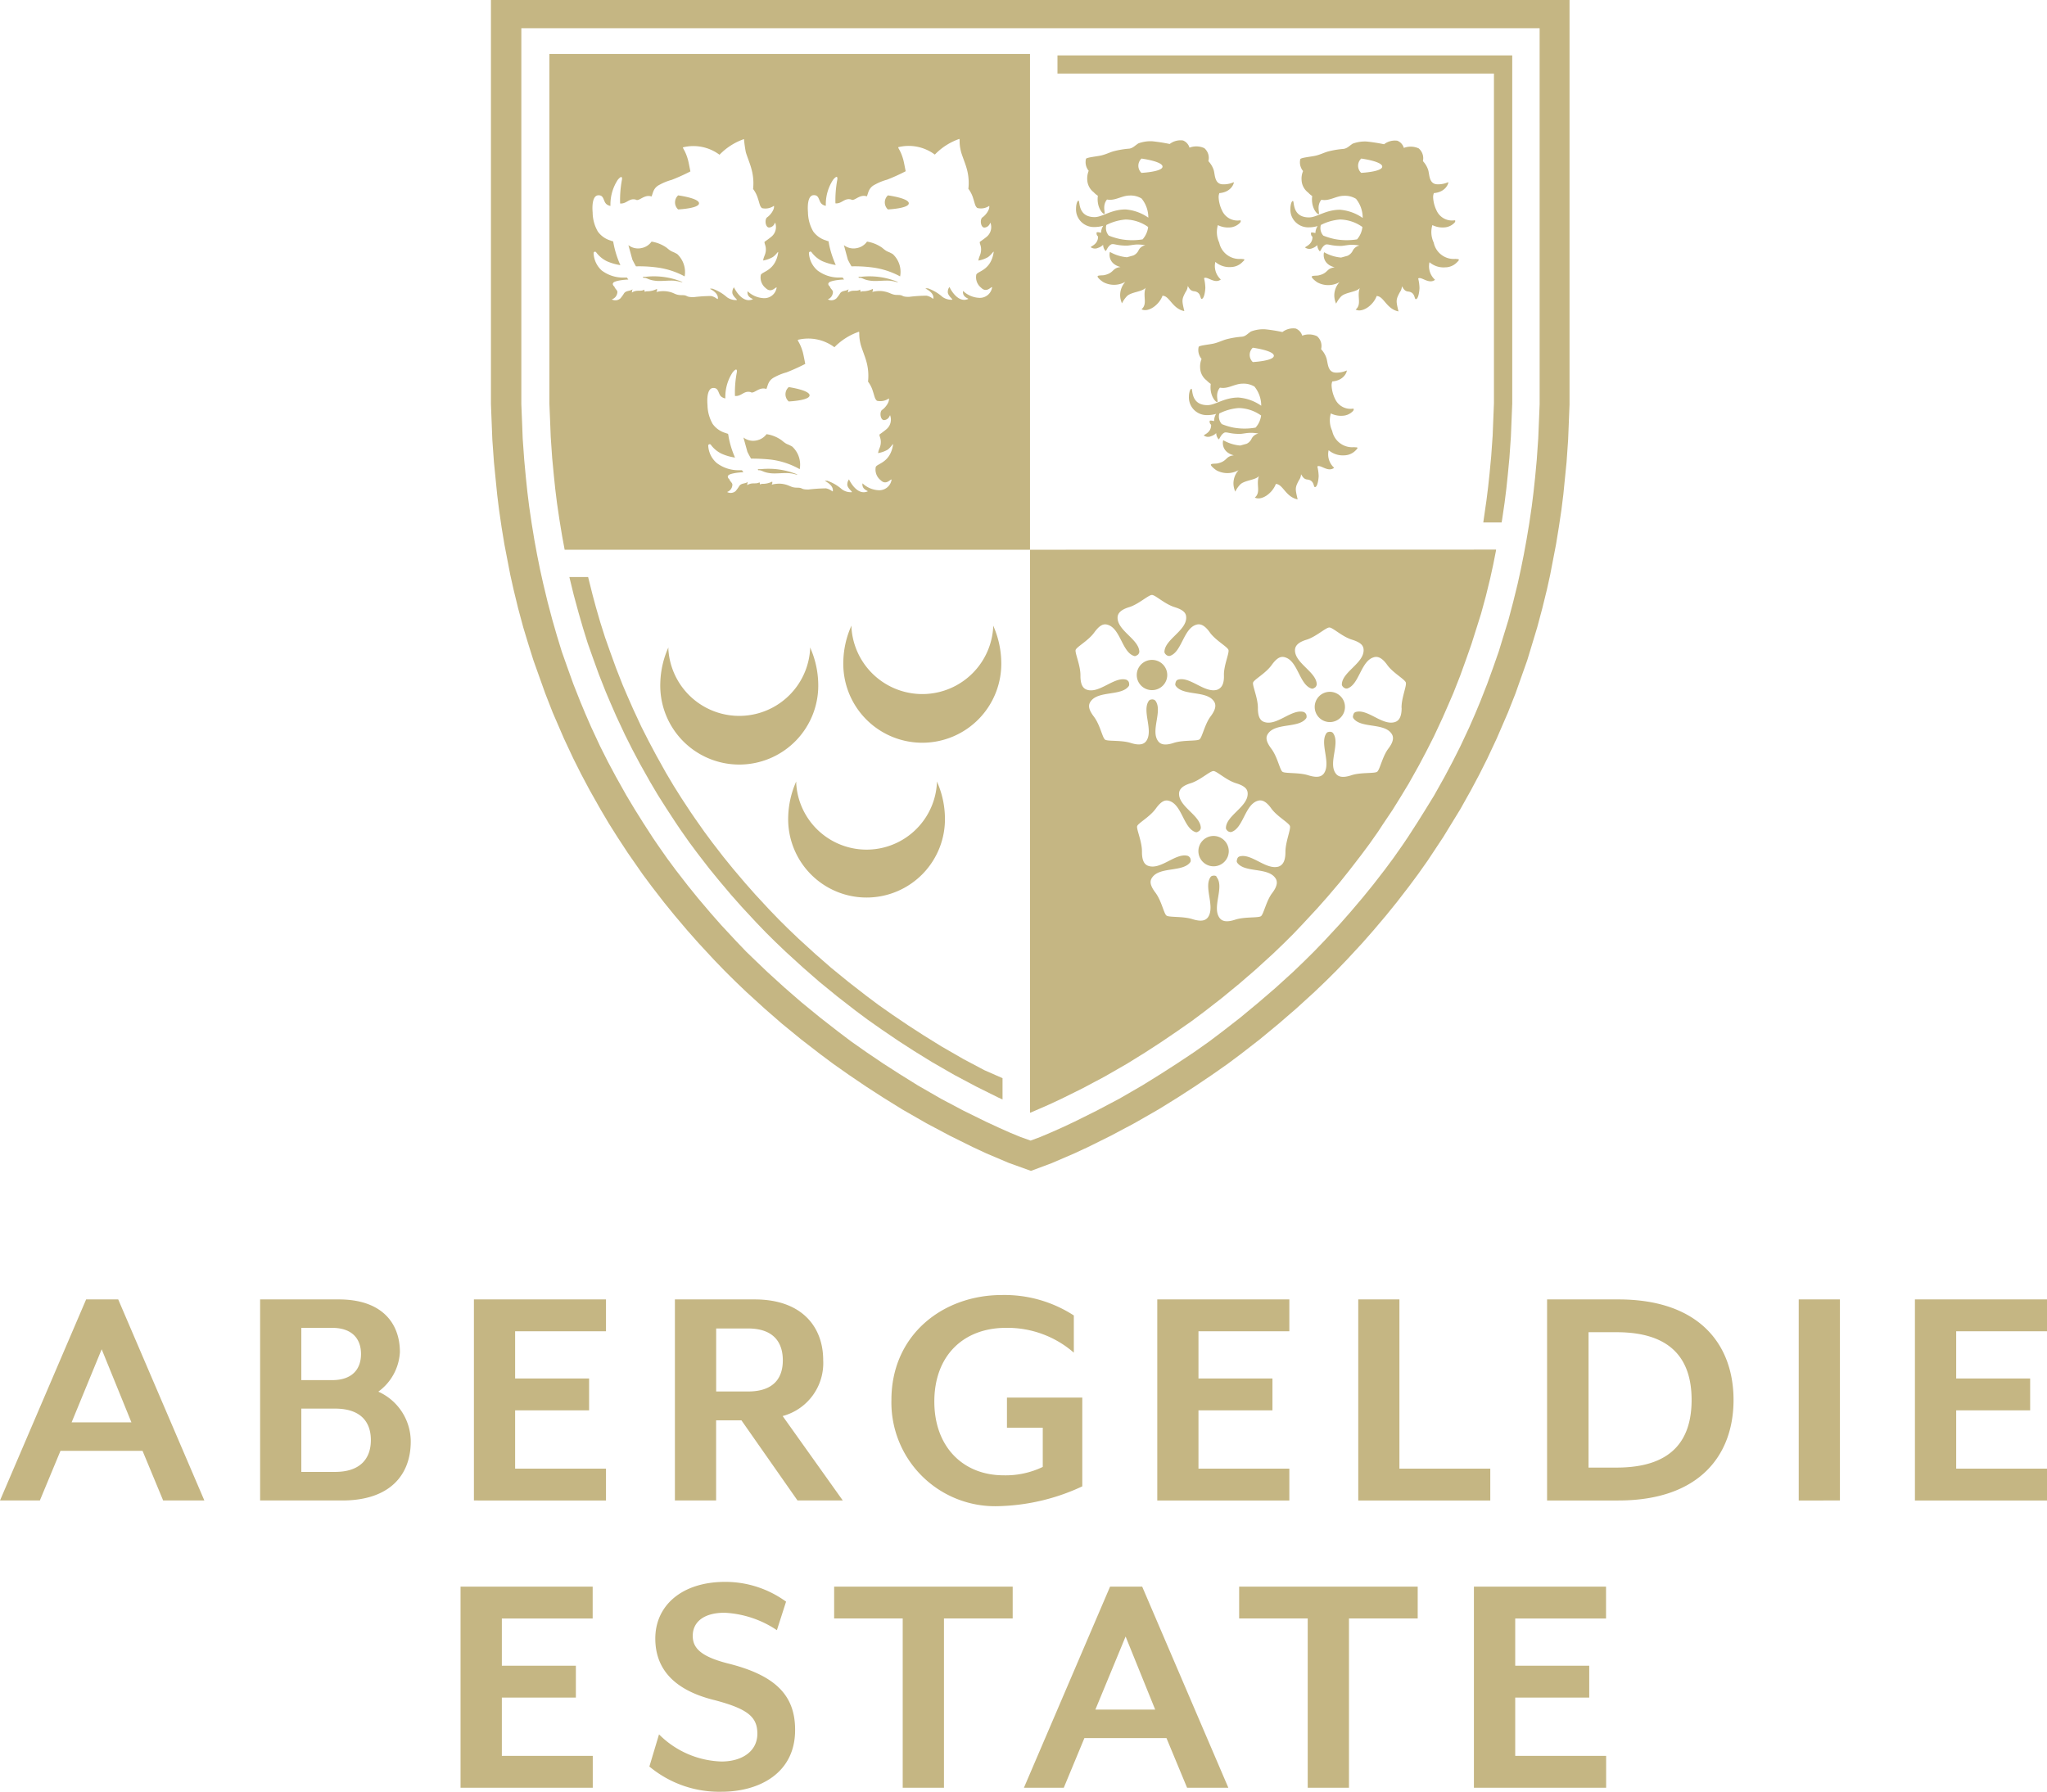 <?xml version="1.0" encoding="UTF-8"?>
<svg xmlns="http://www.w3.org/2000/svg" height="152.865" width="174.606">
  <g fill="#c5b683">
    <path d="M41.877 0v34.5l.119 3.018.136 1.9.28 2.814.156 1.258.218 1.5.239 1.454.5 2.594.284 1.27.387 1.593.44 1.634.412 1.36.449 1.43 1.013 2.839.638 1.634.959 2.218.794 1.695.683 1.36.708 1.331.922 1.634.724 1.225.757 1.2.856 1.307 1.264 1.818.774 1.041 1.041 1.348.906 1.115 1.1 1.3.955 1.078 1.309 1.413.906.939.893.886.955.915 1.56 1.421 1.461 1.274 1.667 1.364 1.622 1.254 1.128.841 1.334.939 1.445.98 1.445.935 1.646 1.021 2.058 1.18 1.967 1.046 1.968.976 1.173.547 1.926.817 1.885.678 1.753-.653 1.955-.841 1.169-.543 1.967-.976 2.009-1.07 2.058-1.18 1.614-1 1.445-.935 1.482-1 1.3-.911 1.132-.845 1.622-1.258 1.646-1.36 1.469-1.27 1.564-1.425.984-.943.864-.858.906-.939 1.309-1.413.951-1.082 1.1-1.3.899-1.111 1.041-1.348.774-1.042.823-1.164 1.317-1.989 1.474-2.406.914-1.634.708-1.331.683-1.36.794-1.695.959-2.218.638-1.613 1.013-2.859.848-2.8.436-1.634.391-1.589.28-1.27.5-2.6.243-1.491.218-1.462.161-1.3.276-2.769.132-1.9.119-2.977V0zm89.452 34.48l-.07 1.732-.049 1.189-.128 1.838-.14 1.5-.132 1.225-.152 1.225-.21 1.434-.239 1.434-.235 1.278-.247 1.225-.268 1.225-.379 1.54-.412 1.56-.412 1.34-.412 1.348-.469 1.34-.519 1.434-.609 1.548-.412.988-.506 1.16-.766 1.634-.659 1.307-.683 1.287-.893 1.593-.716 1.164-.708 1.135-.823 1.274-.445.658-.778 1.107-.741 1-1.006 1.298-.873 1.074-1.07 1.262-.918 1.041-1.268 1.368-.873.907-.823.817-.976.939-1.519 1.38-1.424 1.225-1.585 1.315-1.576 1.225-1.083.817-1.268.894-1.424.948-1.4.9-1.576.98-1.963 1.135-1.93 1.021-1.906.948-1.1.515-.918.408-.905.384-.823.306-.86-.306-.913-.377-.914-.408-1.12-.519-1.918-.943-1.926-1.021-1.971-1.135-1.572-.98-1.4-.9-1.424-.964-1.272-.894-1.083-.817-1.572-1.225-1.613-1.32-1.415-1.229-1.494-1.36-.93-.89-.848-.817-.868-.907-1.272-1.368-.918-1.042-1.07-1.262-.869-1.074-1.013-1.307-.741-1-.774-1.107-.449-.658-.823-1.274-.741-1.184-.7-1.168-.893-1.593-.679-1.27-.659-1.307-.761-1.634-.506-1.16-.412-.988-.613-1.548-.515-1.434-.473-1.34-.412-1.348-.387-1.34-.412-1.56-.368-1.531-.272-1.225-.247-1.225-.235-1.278-.235-1.434-.211-1.438-.152-1.225-.128-1.225-.14-1.5-.132-1.838-.045-1.189-.07-1.732V2.406h86.858z"></path>
    <path d="M72.628 53.374v.172a6.057 6.057 0 0 0 12.089 0v-.172a7.937 7.937 0 0 1 .687 2.994 6.739 6.739 0 1 1-13.468 0 7.812 7.812 0 0 1 .692-2.994zm-15.616 1.862v.172a6.057 6.057 0 0 0 12.089 0v-.172a7.941 7.941 0 0 1 .691 2.994 6.739 6.739 0 1 1-13.468 0 7.884 7.884 0 0 1 .688-2.994zm10.904 11.436v.167a6.011 6.011 0 0 0 12 0v-.167a7.812 7.812 0 0 1 .683 2.969 6.687 6.687 0 1 1-13.365 0 7.888 7.888 0 0 1 .682-2.969zm37.951-44.584a1.754 1.754 0 0 1-1.869-1.391 2.108 2.108 0 0 1-.115-1.491 1.939 1.939 0 0 0 .984.2 1.314 1.314 0 0 0 .91-.408c.053-.069.1-.2 0-.2a1.439 1.439 0 0 1-1.527-.817 2.88 2.88 0 0 1-.3-1.1.926.926 0 0 1 .062-.408h.033c1.025-.1 1.235-.89 1.194-.931a2.075 2.075 0 0 1-.906.184c-.729 0-.687-.768-.8-1.2a2.071 2.071 0 0 0-.461-.78 1.094 1.094 0 0 0-.346-1.107 1.624 1.624 0 0 0-1.264-.041.934.934 0 0 0-.552-.613 1.506 1.506 0 0 0-1.136.3 14.178 14.178 0 0 0-1.49-.233 3 3 0 0 0-1.19.184c-.333.225-.453.388-.761.445a7.7 7.7 0 0 0-1.35.225c-.325.094-.65.261-1.029.351s-1.259.167-1.321.294a1.17 1.17 0 0 0 .231 1.021 1.74 1.74 0 0 0-.124.76 1.414 1.414 0 0 0 .552 1.07 1.909 1.909 0 0 0 .354.3c-.132 1 .445 1.6.556 1.544s-.214-.69.226-1.225a1.394 1.394 0 0 0 .259.025c.572 0 1.083-.364 1.671-.364a1.8 1.8 0 0 1 1.017.253 2.585 2.585 0 0 1 .576 1.634 3.909 3.909 0 0 0-1.943-.7c-1.235 0-1.968.653-2.638.653-1.469 0-1.235-1.4-1.371-1.4s-.214.408-.214.637a1.5 1.5 0 0 0 .43 1.156 1.529 1.529 0 0 0 1.154.454 2.583 2.583 0 0 0 .737-.11 1.17 1.17 0 0 0-.189.6c-.23-.057-.383-.074-.383 0 0 .257.078.221.128.335 0 .686-.663.817-.617.9a.61.61 0 0 0 .617.053 1.1 1.1 0 0 0 .432-.261.813.813 0 0 0 .21.527c.082 0 .177-.433.515-.576.23-.053.465.118 1.284.118.218 0 .56-.086.869-.094a3.654 3.654 0 0 1 .724.061.822.822 0 0 0-.593.466.9.9 0 0 1-.432.408l-.543.151a3.471 3.471 0 0 1-1.449-.453c-.041.045-.23.992.9 1.287-.741.09-.523.5-1.383.69-.169.037-.535 0-.572.1s.3.384.49.5a1.944 1.944 0 0 0 1.873-.025 1.7 1.7 0 0 0-.44 1.156 1.765 1.765 0 0 0 .156.678 2.452 2.452 0 0 1 .412-.6c.362-.38 1.334-.376 1.609-.735-.276.731.193 1.372-.354 1.842.568.294 1.506-.368 1.79-1.156.605 0 .823 1.1 1.86 1.311-.206-.9-.239-.976.111-1.634a.946.946 0 0 0 .181-.506c.107.131.185.408.535.445.593.061.515.6.634.649.235.033.325-.678.333-.948a4.093 4.093 0 0 0-.111-.817c.276-.192.9.527 1.432.114a1.549 1.549 0 0 1-.469-1.5 1.837 1.837 0 0 0 1.35.437 1.4 1.4 0 0 0 .992-.457c.316-.269-.002-.204-.141-.237zm-8.405-1.666a5.512 5.512 0 0 1-1.881-.02 5.911 5.911 0 0 1-1-.3.975.975 0 0 1-.21-.907 4.343 4.343 0 0 1 1.646-.466 3.4 3.4 0 0 1 1.918.637 1.937 1.937 0 0 1-.474 1.056zm-.095-5.669a.837.837 0 0 1 0-1.225s1.795.241 1.795.686-1.795.535-1.795.535zm26.792 7.335a1.746 1.746 0 0 1-1.865-1.393 2.078 2.078 0 0 1-.115-1.491 1.951 1.951 0 0 0 .984.2 1.313 1.313 0 0 0 .91-.408c.054-.069.1-.2 0-.2a1.443 1.443 0 0 1-1.527-.817 2.88 2.88 0 0 1-.3-1.1.872.872 0 0 1 .066-.408h.029c1.029-.1 1.235-.89 1.194-.931a2.076 2.076 0 0 1-.906.184c-.729 0-.687-.768-.8-1.2a2.069 2.069 0 0 0-.457-.78 1.1 1.1 0 0 0-.358-1.083 1.633 1.633 0 0 0-1.268-.041.934.934 0 0 0-.552-.613 1.506 1.506 0 0 0-1.136.3 14.182 14.182 0 0 0-1.49-.233 3.009 3.009 0 0 0-1.19.184c-.329.225-.453.388-.762.445a7.7 7.7 0 0 0-1.35.225c-.325.094-.65.261-1.029.351s-1.26.167-1.321.294a1.161 1.161 0 0 0 .235 1.021 1.624 1.624 0 0 0-.128.76 1.406 1.406 0 0 0 .556 1.07 1.873 1.873 0 0 0 .35.3c-.132 1 .445 1.6.556 1.544s-.214-.69.226-1.225a1.406 1.406 0 0 0 .263.025c.568 0 1.078-.364 1.667-.364a1.818 1.818 0 0 1 1.023.257 2.58 2.58 0 0 1 .572 1.634 3.908 3.908 0 0 0-1.943-.7c-1.214 0-1.967.653-2.634.653-1.474 0-1.235-1.4-1.375-1.4s-.214.408-.214.637a1.5 1.5 0 0 0 .43 1.156 1.529 1.529 0 0 0 1.154.454 2.558 2.558 0 0 0 .737-.11 1.171 1.171 0 0 0-.189.6c-.23-.057-.379-.074-.379 0 0 .257.074.221.128.335 0 .686-.667.817-.621.9a.616.616 0 0 0 .621.053 1.107 1.107 0 0 0 .412-.261.838.838 0 0 0 .21.527c.086 0 .181-.433.514-.576.235-.053.465.118 1.284.118.218 0 .56-.086.868-.094a3.653 3.653 0 0 1 .724.061.822.822 0 0 0-.589.466.919.919 0 0 1-.432.408l-.547.151a3.471 3.471 0 0 1-1.449-.453c-.041.045-.23.992.9 1.287-.741.09-.523.5-1.383.69-.165.037-.535 0-.572.1s.3.384.49.5a1.952 1.952 0 0 0 1.877-.025 1.692 1.692 0 0 0-.445 1.156 1.764 1.764 0 0 0 .156.678 2.571 2.571 0 0 1 .412-.6c.362-.38 1.334-.376 1.609-.735-.272.731.193 1.372-.354 1.842.572.294 1.507-.368 1.79-1.156.609 0 .823 1.1 1.861 1.311-.206-.9-.239-.976.115-1.634a.98.98 0 0 0 .181-.506c.107.131.181.408.531.445.593.061.515.6.638.649.23.033.321-.678.329-.948a3.814 3.814 0 0 0-.111-.817c.28-.192.9.527 1.437.114a1.545 1.545 0 0 1-.473-1.5 1.845 1.845 0 0 0 1.35.437 1.4 1.4 0 0 0 1.025-.462c.307-.291-.002-.226-.15-.258zm-8.405-1.667a5.512 5.512 0 0 1-1.881-.02 6.039 6.039 0 0 1-1-.3.971.971 0 0 1-.206-.907 4.323 4.323 0 0 1 1.626-.466 3.4 3.4 0 0 1 1.918.637 1.909 1.909 0 0 1-.457 1.056zm.358-5.669a.833.833 0 0 1 0-1.225s1.79.241 1.79.686-1.79.535-1.79.535zm-.609 23.399a1.747 1.747 0 0 1-1.869-1.389 2.107 2.107 0 0 1-.115-1.491 1.964 1.964 0 0 0 .984.2 1.3 1.3 0 0 0 .91-.408c.053-.065.1-.2 0-.2a1.443 1.443 0 0 1-1.527-.817 2.915 2.915 0 0 1-.3-1.1.859.859 0 0 1 .062-.408h.033c1.025-.1 1.235-.89 1.194-.931a2.075 2.075 0 0 1-.905.184c-.729 0-.687-.768-.823-1.225a2.038 2.038 0 0 0-.461-.776 1.093 1.093 0 0 0-.346-1.107 1.625 1.625 0 0 0-1.264-.045.926.926 0 0 0-.552-.609 1.506 1.506 0 0 0-1.136.3 13.266 13.266 0 0 0-1.49-.237 2.98 2.98 0 0 0-1.19.188c-.333.221-.453.408-.762.445a7.332 7.332 0 0 0-1.35.225c-.325.094-.654.257-1.029.351s-1.26.163-1.321.29a1.178 1.178 0 0 0 .247 1.033 1.688 1.688 0 0 0-.123.756 1.4 1.4 0 0 0 .552 1.074 2.073 2.073 0 0 0 .354.3c-.132 1 .445 1.6.556 1.544s-.218-.69.226-1.225a1.861 1.861 0 0 0 .259.024c.572 0 1.083-.364 1.671-.364a1.8 1.8 0 0 1 1.017.249 2.6 2.6 0 0 1 .576 1.634 3.909 3.909 0 0 0-1.943-.7c-1.235 0-1.968.649-2.638.649-1.469 0-1.235-1.393-1.371-1.393s-.214.408-.214.637a1.5 1.5 0 0 0 .429 1.153 1.525 1.525 0 0 0 1.151.452 2.591 2.591 0 0 0 .741-.106 1.121 1.121 0 0 0-.173.621c-.235-.057-.383-.074-.383 0 0 .257.078.216.128.335 0 .682-.663.817-.617.894a.61.61 0 0 0 .617.053 1.051 1.051 0 0 0 .432-.261.814.814 0 0 0 .21.531c.082 0 .177-.433.515-.58.231-.049.465.118 1.284.118.218 0 .56-.086.868-.09a3.319 3.319 0 0 1 .724.061.822.822 0 0 0-.593.462.89.89 0 0 1-.412.408l-.543.151a3.471 3.471 0 0 1-1.449-.453c-.041.041-.23.992.9 1.287-.741.086-.523.494-1.383.69-.169.037-.535 0-.572.1s.3.38.49.5a1.944 1.944 0 0 0 1.873-.025 1.688 1.688 0 0 0-.44 1.156 1.782 1.782 0 0 0 .156.678 2.294 2.294 0 0 1 .412-.6c.362-.38 1.334-.376 1.609-.735-.276.731.193 1.372-.354 1.842.568.294 1.5-.368 1.791-1.16.605 0 .823 1.1 1.86 1.315-.206-.907-.239-.98.111-1.634a.959.959 0 0 0 .181-.506c.107.131.185.408.535.445.593.061.51.592.634.645.235.033.325-.678.333-.943a4.13 4.13 0 0 0-.111-.817c.276-.188.9.531 1.432.114a1.541 1.541 0 0 1-.469-1.5 1.874 1.874 0 0 0 1.35.437 1.4 1.4 0 0 0 .988-.457c.29-.284-.007-.206-.167-.239zm-8.405-1.67a5.314 5.314 0 0 1-1.881 0 5.23 5.23 0 0 1-1-.3.971.971 0 0 1-.21-.907 4.419 4.419 0 0 1 1.646-.462 3.4 3.4 0 0 1 1.918.637 1.909 1.909 0 0 1-.473 1.032zm-.235-5.591a.837.837 0 0 1 0-1.225s1.795.241 1.795.686-1.795.539-1.795.539zm-39.585 2.136a.813.813 0 0 0 0 1.225s1.778-.078 1.778-.523-1.778-.702-1.778-.702zm-2.378 7h-.263a.531.531 0 0 1 .041.09h.041c.321 0 .358.2 1.091.266.473.041 1.185-.069 1.614 0 .354.041.506.139.6.1a6.5 6.5 0 0 0-3.124-.456zm2.674-1.927c-.465-.27-.412-.123-.889-.527a2.951 2.951 0 0 0-1.3-.531 1.4 1.4 0 0 1-.86.535 1.342 1.342 0 0 1-1.111-.253l.338 1.225c.107.217.214.408.313.58a15.054 15.054 0 0 1 1.716.086 6.7 6.7 0 0 1 2.433.813 2.094 2.094 0 0 0-.64-1.928zm-9.73-21.431a.813.813 0 0 0 0 1.2s1.782-.082 1.782-.523-1.782-.677-1.782-.677zm-2.75 6.944h-.263a.408.408 0 0 1 .041.086h.041c.321 0 .358.2 1.091.265.473.041 1.185-.069 1.609 0 .354.041.51.139.605.1a6.32 6.32 0 0 0-3.124-.451zm2.672-1.937c-.465-.274-.412-.123-.889-.531a3.051 3.051 0 0 0-1.3-.531 1.367 1.367 0 0 1-.86.551 1.342 1.342 0 0 1-1.115-.249l.336 1.228c.107.221.21.408.309.58a11.425 11.425 0 0 1 1.716.086 6.775 6.775 0 0 1 2.437.772 2.108 2.108 0 0 0-.634-1.906zm17.971-5.007a.813.813 0 0 0 0 1.2s1.782-.082 1.782-.523-1.782-.677-1.782-.677zm.412 5.007c-.465-.274-.412-.123-.893-.531a3.051 3.051 0 0 0-1.3-.531 1.355 1.355 0 0 1-.856.551 1.333 1.333 0 0 1-1.116-.249l.333 1.228c.107.221.214.408.313.58a11.452 11.452 0 0 1 1.716.086 6.779 6.779 0 0 1 2.433.772 2.064 2.064 0 0 0-.63-1.906z"></path>
    <path d="M46.862 4.603v29.836l.07 1.691.045 1.16.123 1.785.14 1.466.123 1.189.148 1.193.206 1.4.23 1.4.218 1.18h39.692v-42.3zM58.153 25.18c-.63 0-.589-.233-1.309-.327a2.381 2.381 0 0 0-.864.061.292.292 0 0 0 .054-.265 1.764 1.764 0 0 1-.786.2c-.086 0-.189 0-.243.069 0-.082-.054-.127-.054-.212-.177.135-.412.082-.638.106a.86.86 0 0 0-.412.147.812.812 0 0 1 .058-.282c-.218.18-.527.09-.72.335a3.309 3.309 0 0 1-.325.449.646.646 0 0 1-.733.082.687.687 0 0 0 .482-.625c0-.172-.23-.3-.255-.47-.095-.053-.185-.216-.107-.3.058-.18.856-.282 1.235-.294h.062a2.065 2.065 0 0 1-.119-.172h-.338a3.02 3.02 0 0 1-1.807-.6 2.109 2.109 0 0 1-.7-1.479.118.118 0 0 1 .076-.121.12.12 0 0 1 .138.039 2.5 2.5 0 0 0 .914.764 4.575 4.575 0 0 0 1.157.335 8.219 8.219 0 0 1-.564-1.744 4.996 4.996 0 0 1-.053-.286.771.771 0 0 1-.21-.065 2.058 2.058 0 0 1-1.095-.768 3.3 3.3 0 0 1-.445-1.634c-.037-.408-.062-1.442.486-1.462s.379.6.782.817a.67.67 0 0 0 .251.09 3.845 3.845 0 0 1 .63-2.234c.4-.47.375-.1.342.041a9.359 9.359 0 0 0-.148 1.985c.556.049.761-.478 1.33-.331l.062.029c.272.086.708-.5 1.288-.294.136-.3.14-.735.7-1.009a4.6 4.6 0 0 1 1.017-.408 16.715 16.715 0 0 0 1.6-.723c-.082-.384-.156-.817-.222-1.033-.218-.76-.449-.935-.412-1.021a3.725 3.725 0 0 1 3.116.633 5.319 5.319 0 0 1 2.087-1.336 10.713 10.713 0 0 0 .152 1.095c.078.306.366 1 .473 1.413a4.59 4.59 0 0 1 .152 1.748 2.573 2.573 0 0 1 .412.817c.156.462.152.645.346.817a1.263 1.263 0 0 0 1.021-.2c.066.335-.333.817-.576.98s-.161.927.2.87c.449-.069.449-.523.49-.376a1.061 1.061 0 0 1-.309 1.144c-.181.159-.605.453-.605.453-.041.159.156.343.1.817-.045.335-.165.408-.222.78a2.482 2.482 0 0 0 .823-.294c.346-.237.494-.6.453-.343-.251 1.515-1.358 1.568-1.474 1.867a1.151 1.151 0 0 0 .412 1.119c.49.494.873-.147.938-.037a1.06 1.06 0 0 1-1.111.9 2.136 2.136 0 0 1-1.367-.588.528.528 0 0 0 .086.408c.165.208.412.245.35.278-.943.408-1.6-1.025-1.6-1.025a.711.711 0 0 0-.136.49c.053.319.49.584.366.6a1.312 1.312 0 0 1-.823-.241 3.766 3.766 0 0 0-1.26-.735c-.226 0-.189.025-.189.025s.724.327.671.817c-.025.151-.14-.123-.584-.212a12.765 12.765 0 0 0-1.5.1c-.738-.011-.425-.174-.997-.174zm18.016 12.8c-.251 1.511-1.358 1.564-1.469 1.862a1.147 1.147 0 0 0 .412 1.119c.49.5.873-.147.938-.037a1.06 1.06 0 0 1-1.111.9 2.148 2.148 0 0 1-1.367-.588.519.519 0 0 0 .091.408c.165.208.412.245.346.278-.938.408-1.593-1.025-1.593-1.025a.743.743 0 0 0-.14.494c.053.314.49.58.366.6a1.287 1.287 0 0 1-.823-.241 3.689 3.689 0 0 0-1.26-.735c-.231 0-.189.024-.189.024s.724.331.671.837c0 .151-.136-.123-.585-.212a13.713 13.713 0 0 0-1.5.1c-.712 0-.412-.159-.976-.159s-.589-.237-1.309-.331a2.434 2.434 0 0 0-.852.078.3.3 0 0 0 .049-.265 1.785 1.785 0 0 1-.786.192c-.086 0-.189 0-.243.074 0-.086-.049-.131-.054-.212-.173.131-.412.082-.638.106a.922.922 0 0 0-.412.143.84.84 0 0 1 .058-.282c-.218.18-.527.09-.72.335a3.633 3.633 0 0 1-.325.453.638.638 0 0 1-.729.078.678.678 0 0 0 .453-.621c0-.172-.23-.3-.255-.466-.095-.057-.185-.221-.107-.3.062-.18.856-.282 1.235-.294h.062l-.119-.176h-.337a3.053 3.053 0 0 1-1.807-.609 2.093 2.093 0 0 1-.733-1.487.123.123 0 0 1 .08-.118.124.124 0 0 1 .138.036 2.465 2.465 0 0 0 .91.764 4.306 4.306 0 0 0 1.157.335 8.069 8.069 0 0 1-.543-1.744 1.7 1.7 0 0 0-.053-.282c-.066-.02-.136-.041-.206-.069a2.058 2.058 0 0 1-1.1-.768 3.325 3.325 0 0 1-.445-1.609c-.037-.408-.062-1.446.486-1.466s.379.6.782.8a.712.712 0 0 0 .255.09 3.8 3.8 0 0 1 .626-2.23c.4-.47.375-.1.346.037a9.07 9.07 0 0 0-.152 1.985c.556.053.761-.478 1.329-.331l.062.029c.276.086.708-.5 1.288-.294.136-.294.14-.731.7-1.009a4.68 4.68 0 0 1 1.017-.408 16.707 16.707 0 0 0 1.6-.723c-.078-.38-.156-.817-.218-1.033-.222-.756-.453-.935-.412-1.021a3.725 3.725 0 0 1 3.116.633 5.356 5.356 0 0 1 2.091-1.323c.074.061-.041.331.152 1.095.078.306.366 1.009.477 1.417a4.545 4.545 0 0 1 .148 1.744 2.574 2.574 0 0 1 .412.817c.156.466.156.645.35.817a1.263 1.263 0 0 0 1.017-.2c.066.331-.333.817-.576.976s-.161.927.2.87c.449-.069.453-.523.49-.376a1.061 1.061 0 0 1-.309 1.144c-.181.163-.6.457-.6.457-.045.159.156.339.095.817-.045.335-.161.408-.222.776a2.482 2.482 0 0 0 .823-.294c.34-.264.49-.635.447-.378zm8.582-16.419c-.251 1.515-1.358 1.568-1.474 1.867a1.143 1.143 0 0 0 .412 1.119c.49.494.873-.147.938-.037a1.06 1.06 0 0 1-1.111.9 2.136 2.136 0 0 1-1.367-.588.528.528 0 0 0 .086.408c.165.208.412.245.35.278-.943.408-1.6-1.025-1.6-1.025a.711.711 0 0 0-.136.49c.054.319.486.584.366.6a1.32 1.32 0 0 1-.823-.241 3.719 3.719 0 0 0-1.255-.735c-.226 0-.193.025-.193.025s.729.327.671.817c0 .151-.136-.123-.58-.212a12.713 12.713 0 0 0-1.5.1c-.712 0-.412-.163-.976-.163s-.593-.233-1.313-.327a2.355 2.355 0 0 0-.852.074.3.3 0 0 0 .053-.265 1.764 1.764 0 0 1-.786.2c-.091 0-.193 0-.243.069 0-.082-.053-.127-.053-.212-.177.135-.412.082-.642.106a.827.827 0 0 0-.391.147.812.812 0 0 1 .054-.282c-.214.18-.523.09-.716.335a3.01 3.01 0 0 1-.329.449.638.638 0 0 1-.729.082.686.686 0 0 0 .436-.625c0-.172-.235-.3-.255-.47-.1-.053-.189-.216-.111-.3.062-.18.86-.282 1.255-.294h.062l-.123-.172h-.338a3.008 3.008 0 0 1-1.8-.6 2.1 2.1 0 0 1-.737-1.487.122.122 0 0 1 .08-.118.124.124 0 0 1 .138.036 2.486 2.486 0 0 0 .91.764 4.654 4.654 0 0 0 1.161.335 8.456 8.456 0 0 1-.568-1.744l-.049-.286a.729.729 0 0 1-.21-.065 2.058 2.058 0 0 1-1.095-.768 3.338 3.338 0 0 1-.449-1.634c-.033-.408-.062-1.442.486-1.462s.379.6.786.817a.67.67 0 0 0 .251.09 3.815 3.815 0 0 1 .63-2.234c.4-.47.37-.1.342.041a9.593 9.593 0 0 0-.152 1.985c.552.049.757-.478 1.329-.331l.062.029c.272.086.7-.5 1.288-.294.136-.3.14-.735.7-1.009a4.548 4.548 0 0 1 1.013-.411 15.848 15.848 0 0 0 1.6-.723c-.078-.384-.156-.817-.218-1.033-.222-.76-.449-.935-.412-1.021a3.726 3.726 0 0 1 3.116.633 5.289 5.289 0 0 1 2.087-1.336c.07.057-.045.331.148 1.095.078.306.366 1 .478 1.413a4.488 4.488 0 0 1 .148 1.748 2.493 2.493 0 0 1 .412.817c.152.462.152.645.346.817a1.243 1.243 0 0 0 1.021-.18c.066.335-.329.817-.576.98s-.156.927.2.87c.449-.069.449-.523.49-.376a1.069 1.069 0 0 1-.309 1.144c-.185.159-.605.453-.605.453-.045.159.156.343.095.817-.041.335-.161.408-.222.78a2.482 2.482 0 0 0 .823-.294c.368-.266.516-.633.475-.372z"></path>
    <path d="M73.481 23.612h-.263a.289.289 0 0 1 .045.086h.041c.321 0 .354.2 1.091.265.469.041 1.181-.069 1.609 0 .354.041.506.139.6.1a6.349 6.349 0 0 0-3.123-.451zm10.48 67.689l-1.786-.948-1.865-1.074-1.5-.931-1.334-.862-1.371-.927-1.173-.825-1.021-.764-1.494-1.16-1.527-1.246-1.342-1.172-1.437-1.311-.893-.854-.782-.776-.815-.845-1.2-1.295-.873-.988-1.017-1.2-.819-1.009-.959-1.242-.675-.911-.749-1.066-.412-.6-.79-1.2-.663-1.054-.654-1.1-.844-1.515-.642-1.209-.609-1.2-.716-1.54-.49-1.115-.391-.911-.568-1.446-.5-1.38-.44-1.246-.4-1.262-.366-1.262-.292-1.078-.387-1.548h-1.599l.375 1.54.412 1.515.375 1.295.4 1.287.453 1.282.506 1.4.589 1.491.4.939.494 1.131.737 1.577.63 1.254.659 1.242.869 1.544.663 1.119.692 1.091.8 1.225.424.629.757 1.078.712.956.98 1.27.84 1.029 1.037 1.229.885 1 1.235 1.331.836.87.8.792.91.87 1.474 1.344 1.367 1.193 1.56 1.274 1.531 1.189 1.041.776 1.21.85 1.4.952 1.358.878 1.527.943 1.91 1.1 1.852.984 1.848.919.4.188v-1.822zm6.24-86.575v1.552h37.23v28.125l-.111 2.785-.124 1.752-.136 1.438-.123 1.152-.144 1.16-.049.335-.222 1.548h1.564l.049-.286.206-1.409.148-1.184.123-1.172.14-1.47.124-1.777.115-2.839V4.726z"></path>
    <ellipse cx="98.264" cy="57.589" rx="1.301" ry="1.291"></ellipse>
    <path d="M113.424 59.022a1.291 1.291 0 1 0 1.3 1.291 1.281 1.281 0 0 0-.381-.915 1.3 1.3 0 0 0-.919-.376zm-9.912 12.298a1.295 1.295 0 1 0 1.3 1.295 1.3 1.3 0 0 0-1.3-1.295z"></path>
    <path d="M87.859 46.9v48.031h.021l.7-.3.877-.384 1.062-.494 1.848-.915 1.848-.984 1.906-1.095 1.523-.943 1.354-.878 1.383-.939 1.235-.862 1.037-.772 1.531-1.188 1.552-1.274 1.379-1.193 1.474-1.344.893-.858.823-.817.823-.866 1.235-1.331.885-1 1.041-1.225.823-1.033.98-1.27.712-.956.749-1.066.412-.629.823-1.225.683-1.1.683-1.127.864-1.54.659-1.246.638-1.258.737-1.585.494-1.127.412-.952.589-1.495.506-1.4.453-1.291.412-1.3.412-1.307.412-1.511.366-1.495.259-1.18.243-1.225v-.061zm6.4 16.2c-.231-.163-.412-1.25-.959-1.969s-.44-1.05-.255-1.307c.663-.911 2.61-.429 3.235-1.287a.215.215 0 0 0 .037-.131.576.576 0 0 0-.045-.245.513.513 0 0 0-.177-.163c-1.013-.331-2.3 1.193-3.371.85-.3-.094-.572-.368-.564-1.225s-.477-1.9-.412-2.165 1.066-.772 1.593-1.5.864-.747 1.165-.649c1.078.347 1.206 2.328 2.227 2.655a.2.2 0 0 0 .136 0 .978.978 0 0 0 .214-.127.537.537 0 0 0 .1-.208c0-1.07-1.856-1.805-1.856-2.928 0-.31.185-.658.984-.9s1.647-1.042 1.947-1.042 1.078.776 1.943 1.042.98.584.98.9c0 1.123-1.856 1.871-1.856 2.928a.3.3 0 0 0 .049.127.709.709 0 0 0 .119.127.488.488 0 0 0 .165.074.278.278 0 0 0 .136 0c1.013-.327 1.148-2.316 2.235-2.655.3-.1.679-.037 1.165.649s1.511 1.225 1.593 1.5-.412 1.331-.387 2.165-.259 1.1-.56 1.225c-1.074.343-2.354-1.18-3.375-.85a.309.309 0 0 0-.111.074s-.025.037-.054.09a.928.928 0 0 0-.053.237.248.248 0 0 0 .045.127c.626.87 2.573.376 3.235 1.287.193.257.247.641-.259 1.307s-.724 1.805-.955 1.969-1.4.037-2.2.3-1.148.1-1.33-.155c-.663-.9.412-2.589-.23-3.447a.411.411 0 0 0-.095-.074.493.493 0 0 0-.181-.037.827.827 0 0 0-.185.037.412.412 0 0 0-.091.074c-.626.858.412 2.536-.23 3.447-.193.253-.535.408-1.334.155s-1.972-.12-2.177-.282zm15.386 9.6c0 .817-.259 1.1-.56 1.225-1.078.347-2.354-1.176-3.375-.85a.375.375 0 0 0-.111.074s-.025.037-.054.09a.93.93 0 0 0-.053.237.276.276 0 0 0 .045.131c.626.866 2.573.372 3.235 1.287.193.253.247.637-.259 1.3s-.725 1.805-.955 1.969-1.4.037-2.2.3-1.148.1-1.334-.155c-.659-.9.412-2.589-.226-3.447a.407.407 0 0 0-.074-.123.493.493 0 0 0-.181-.037.829.829 0 0 0-.185.037.324.324 0 0 0-.091.074c-.626.858.412 2.536-.23 3.447-.193.257-.535.408-1.334.155s-1.967-.135-2.2-.3-.412-1.25-.955-1.969-.44-1.05-.255-1.3c.659-.915 2.61-.429 3.235-1.287a.224.224 0 0 0 .037-.118.56.56 0 0 0-.049-.249.5.5 0 0 0-.173-.163c-1.012-.327-2.3 1.2-3.375.85-.3-.094-.568-.368-.56-1.225s-.477-1.9-.412-2.161 1.066-.776 1.593-1.507.86-.747 1.165-.649c1.074.347 1.206 2.328 2.223 2.655a.24.24 0 0 0 .14 0 1.016 1.016 0 0 0 .21-.131.5.5 0 0 0 .1-.208c0-1.066-1.856-1.805-1.856-2.928 0-.31.185-.658.984-.9s1.646-1.042 1.947-1.042 1.074.776 1.939 1.042.984.584.984.9c0 1.123-1.856 1.871-1.856 2.928a.312.312 0 0 0 .045.127 1.149 1.149 0 0 0 .119.131.574.574 0 0 0 .169.069.277.277 0 0 0 .136 0c1.013-.327 1.148-2.316 2.235-2.655.3-.1.679-.033 1.165.649s1.511 1.225 1.593 1.507-.394 1.371-.385 2.22zm9.912-12.3c0 .817-.259 1.1-.564 1.2-1.074.347-2.35-1.176-3.371-.85a.376.376 0 0 0-.111.074.5.5 0 0 0-.054.09 1.059 1.059 0 0 0-.058.237.309.309 0 0 0 .045.131c.626.866 2.577.372 3.235 1.287.193.253.251.637-.255 1.3s-.724 1.805-.955 1.973-1.4.033-2.2.3-1.148.1-1.334-.155c-.663-.9.412-2.589-.231-3.447a.324.324 0 0 0-.091-.074.5.5 0 0 0-.185-.037.831.831 0 0 0-.181.037.411.411 0 0 0-.095.074c-.622.858.412 2.536-.226 3.447-.193.257-.535.408-1.334.155s-1.968-.135-2.2-.3-.412-1.25-.955-1.973-.44-1.05-.259-1.3c.663-.915 2.614-.429 3.235-1.287a.215.215 0 0 0 .037-.118.527.527 0 0 0-.045-.249.546.546 0 0 0-.173-.163c-1.013-.327-2.3 1.2-3.375.85-.3-.09-.568-.364-.56-1.2s-.477-1.9-.412-2.161 1.066-.776 1.589-1.507.864-.747 1.169-.645c1.074.343 1.2 2.324 2.223 2.655a.274.274 0 0 0 .14 0 .9.9 0 0 0 .21-.127.509.509 0 0 0 .1-.212c0-1.066-1.856-1.805-1.856-2.928 0-.31.181-.658.984-.9s1.646-1.042 1.947-1.042 1.074.776 1.939 1.042.984.584.984.9c0 1.123-1.856 1.871-1.856 2.928a.288.288 0 0 0 .045.127.817.817 0 0 0 .119.131.61.61 0 0 0 .165.074.365.365 0 0 0 .14 0c1.012-.331 1.148-2.32 2.235-2.655.3-.1.679-.037 1.165.645s1.507 1.225 1.589 1.507-.379 1.319-.366 2.148zm-105.64 67.614l-1.758-4.235h-7L3.4 128.014H0l7.347-17.154h2.737l7.347 17.154zm-5.244-12.9l-2.564 6.233h5.1zm20.514 12.9h-7V110.86h6.709c3.7 0 5.215 2.042 5.215 4.493a4.459 4.459 0 0 1-1.841 3.377 4.671 4.671 0 0 1 2.766 4.26c0 2.761-1.695 5.024-5.849 5.024zm-3.486-10.268h2.622c1.758 0 2.47-.972 2.47-2.23s-.72-2.23-2.47-2.23h-2.622zm2.881 2.43h-2.881v5.4h2.879c2.19 0 3.054-1.172 3.054-2.716s-.862-2.684-3.054-2.684zm11.842 7.838V110.86H51.69v2.716h-7.751v4.031h6.31v2.716h-6.31v4.975h7.751v2.72zm31.464 0h-3.861l-4.783-6.837h-2.161v6.837h-3.515V110.86h6.8c4.091 0 5.849 2.4 5.849 5.175a4.675 4.675 0 0 1-3.458 4.775zm-10.8-9.3h2.717c2.19 0 2.968-1.144 2.968-2.659s-.778-2.716-2.968-2.716h-2.717zm24.14 9.783a8.85 8.85 0 0 1-9.191-9.063c0-5.546 4.38-8.949 9.422-8.949a10.858 10.858 0 0 1 6.137 1.744v3.173a8.61 8.61 0 0 0-5.791-2.116c-3.6 0-6.108 2.344-6.108 6.29 0 3.86 2.449 6.29 5.907 6.29a7.309 7.309 0 0 0 3.342-.715v-3.345h-3.054v-2.573h6.425v7.576a17.82 17.82 0 0 1-7.089 1.688zm13.485-.483V110.86h11.266v2.716h-7.751v4.031h6.31v2.716h-6.31v4.975h7.751v2.72zm17.144 0V110.86h3.511v14.438h7.751v2.72zm22.186 0h-6.08V110.86h6.08c6.915 0 9.825 3.86 9.825 8.577s-2.91 8.577-9.825 8.577zm-.152-14.356H135.5v11.55h2.391c4.725 0 6.4-2.344 6.4-5.775s-1.696-5.775-6.401-5.775zm15.537 14.356V110.86h3.515v17.154zm9.912 0V110.86h11.27v2.716h-7.751v4.031h6.31v2.716h-6.31v4.975h7.751v2.72zM39.284 152.52v-17.154h11.27v2.716h-7.747v4.031h6.314v2.716h-6.314v4.975h7.755v2.72zm22.244.344a9.3 9.3 0 0 1-6.137-2.152l.823-2.745a7.837 7.837 0 0 0 5.33 2.316c1.733 0 3.058-.858 3.058-2.373 0-1.43-.823-2.116-3.635-2.859-3.63-.886-5.071-2.8-5.071-5.261 0-2.8 2.247-4.832 5.964-4.832a8.8 8.8 0 0 1 5.19 1.687l-.782 2.434a8.755 8.755 0 0 0-4.47-1.487c-1.7 0-2.708.743-2.708 1.973 0 1 .634 1.744 2.968 2.344 4.038 1 5.763 2.688 5.763 5.661.021 3.688-3.033 5.294-6.293 5.294zm18.991-14.786v14.442H77v-14.442h-5.849v-2.716h15.23v2.716zm20.737 14.442l-1.758-4.235h-7l-1.758 4.235h-3.4l7.347-17.154h2.741l7.347 17.154zm-5.244-12.9l-2.577 6.233h5.1zm19.054-1.542v14.442h-3.519v-14.442h-5.849v-2.716h15.23v2.716zm10.657 14.442v-17.154h11.27v2.716h-7.747v4.031h6.314v2.716h-6.314v4.975h7.755v2.72z"></path>
  </g>
</svg>
